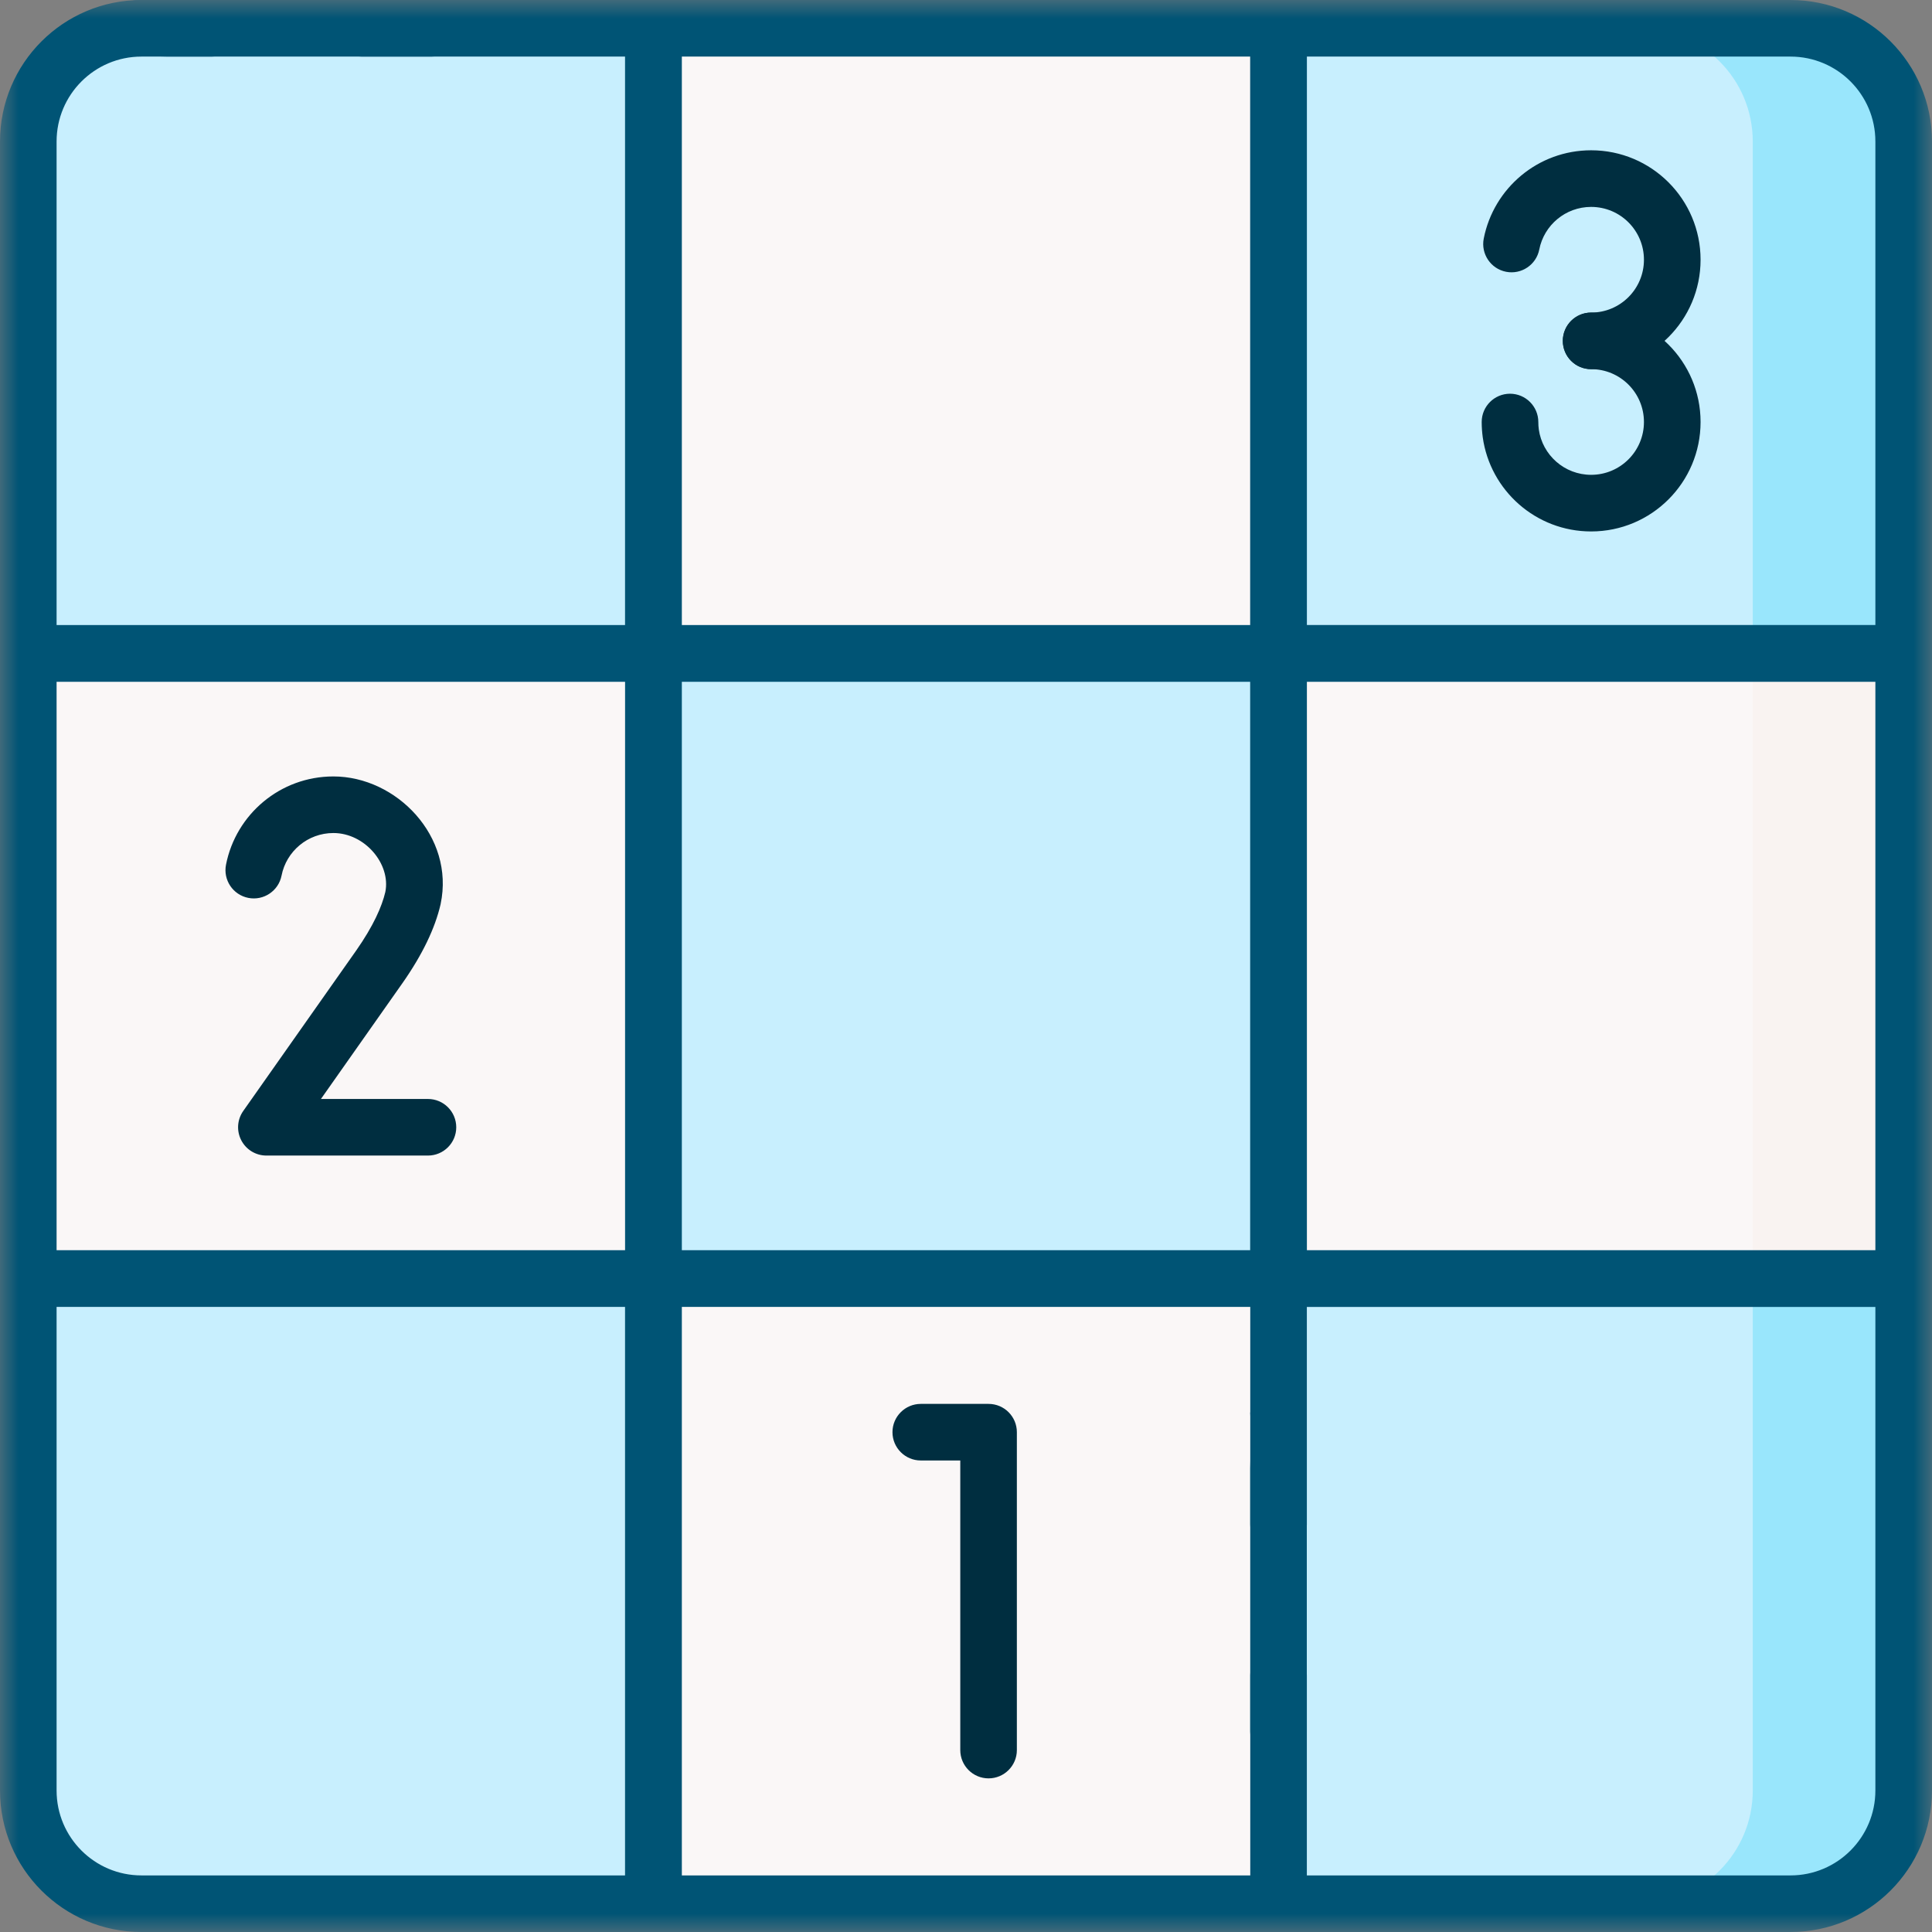 <svg width="52" height="52" viewBox="0 0 52 52" fill="none" xmlns="http://www.w3.org/2000/svg">
<rect x="0" y="0" width="52" height="52" fill="#808080" stroke="none"/>
<mask id="mask0_645_2186" style="mask-type:luminance" maskUnits="userSpaceOnUse" x="0" y="0" width="52" height="52">
<path d="M0 -3.8147e-06H52V52H0V-3.8147e-06Z" fill="white"/>
</mask>
<g mask="url(#mask0_645_2186)">
<path d="M17.587 17.587H0.761V3.808C0.761 2.126 2.126 0.762 3.808 0.762H17.587V17.587Z" fill="#C8EFFE"/>
<path d="M34.413 17.587H17.587V0.762H34.413V17.587Z" fill="#FAF7F7"/>
<path d="M51.238 17.587H34.413V0.762H48.191C49.874 0.762 51.238 2.126 51.238 3.808V17.587Z" fill="#C8EFFE"/>
<path d="M48.191 0.762H44.129C45.812 0.762 47.176 2.126 47.176 3.809V17.587H51.238V3.809C51.238 2.126 49.874 0.762 48.191 0.762Z" fill="#99E6FC"/>
<path d="M17.587 34.413H0.762V17.587H17.587V34.413Z" fill="#FAF7F7"/>
<path d="M34.413 34.413H17.587V17.587H34.413V34.413Z" fill="#C8EFFE"/>
<path d="M51.238 34.413H34.413V17.587H51.238V34.413Z" fill="#FAF7F7"/>
<path d="M47.176 34.413H51.238V17.587H47.176V34.413Z" fill="#F9F3F1"/>
<path d="M17.587 51.238H3.808C2.126 51.238 0.761 49.874 0.761 48.191V34.413H17.587V51.238Z" fill="#C8EFFE"/>
<path d="M34.413 51.238H17.587V34.413H34.413V51.238Z" fill="#FAF7F7"/>
<path d="M48.191 51.238H34.413V34.413H51.238V48.191C51.238 49.874 49.874 51.238 48.191 51.238Z" fill="#C8EFFE"/>
<path d="M47.176 34.413V48.191C47.176 49.874 45.812 51.238 44.129 51.238H48.191C49.874 51.238 51.238 49.874 51.238 48.191V34.413H47.176Z" fill="#99E6FC"/>
<path fill-rule="evenodd" clip-rule="evenodd" d="M-0 17.587C-0 18.008 0.341 18.349 0.761 18.349H17.587C18.008 18.349 18.349 18.008 18.349 17.587V0.762C18.349 0.341 18.008 5.72205e-06 17.587 5.72205e-06H9.745C9.325 5.72205e-06 8.983 0.341 8.983 0.762C8.983 1.182 9.325 1.523 9.745 1.523H16.825V16.826H1.523V3.809C1.523 2.547 2.546 1.523 3.808 1.523H5.687C6.107 1.523 6.448 1.182 6.448 0.762C6.448 0.341 6.107 5.72205e-06 5.687 5.72205e-06H3.808C1.705 5.72205e-06 -0 1.705 -0 3.809V17.587Z" fill="#005475"/>
<path fill-rule="evenodd" clip-rule="evenodd" d="M3 0.762C3 0.341 3.341 -3.57628e-07 3.761 -3.57628e-07H11.603C12.024 -3.57628e-07 12.365 0.341 12.365 0.762C12.365 1.182 12.024 1.523 11.603 1.523H4.523C3.5 1.5 3.5 1.5 3.016 1.523C3.005 1.271 3 1.017 3 0.762Z" fill="#005475"/>
<path fill-rule="evenodd" clip-rule="evenodd" d="M34.412 38C34.832 38 35.173 38.341 35.173 38.762V46.603C35.173 47.024 34.832 47.365 34.412 47.365C33.991 47.365 33.65 47.024 33.65 46.603V39.523C33.673 38.5 33.673 38.5 33.65 38.017C33.902 38.006 34.156 38 34.412 38Z" fill="#005475"/>
<path fill-rule="evenodd" clip-rule="evenodd" d="M16.825 17.587C16.825 18.008 17.166 18.349 17.587 18.349H34.413C34.833 18.349 35.174 18.008 35.174 17.587V0.762C35.174 0.341 34.833 7.62939e-06 34.413 7.62939e-06H17.587C17.166 7.62939e-06 16.825 0.341 16.825 0.762V17.587ZM18.349 16.826V1.523H33.651V16.826H18.349Z" fill="#005475"/>
<path fill-rule="evenodd" clip-rule="evenodd" d="M33.651 17.587C33.651 18.008 33.992 18.349 34.413 18.349H51.238C51.659 18.349 52 18.008 52 17.587V3.808C52 1.705 50.295 -0 48.191 -0H34.413C33.992 -0 33.651 0.341 33.651 0.762V17.587ZM35.174 16.825V1.523H48.191C49.453 1.523 50.476 2.546 50.476 3.808V16.825H35.174Z" fill="#005475"/>
<path fill-rule="evenodd" clip-rule="evenodd" d="M0 34.413C0 34.833 0.341 35.174 0.762 35.174H17.587C18.008 35.174 18.349 34.833 18.349 34.413V17.587C18.349 17.166 18.008 16.825 17.587 16.825H0.762C0.341 16.825 0 17.166 0 17.587V34.413ZM1.523 33.651V18.349H16.826V33.651H1.523Z" fill="#005475"/>
<path fill-rule="evenodd" clip-rule="evenodd" d="M16.825 34.413C16.825 34.833 17.166 35.174 17.587 35.174H34.413C34.833 35.174 35.174 34.833 35.174 34.413V17.587C35.174 17.166 34.833 16.825 34.413 16.825H17.587C17.166 16.825 16.825 17.166 16.825 17.587V34.413ZM18.349 33.651V18.349H33.651V33.651H18.349Z" fill="#005475"/>
<path fill-rule="evenodd" clip-rule="evenodd" d="M33.651 34.413C33.651 34.833 33.992 35.174 34.413 35.174H51.238C51.659 35.174 52 34.833 52 34.413V17.587C52 17.166 51.659 16.825 51.238 16.825H34.413C33.992 16.825 33.651 17.166 33.651 17.587V34.413ZM35.174 33.651V18.349H50.476V33.651H35.174Z" fill="#005475"/>
<path fill-rule="evenodd" clip-rule="evenodd" d="M-0 48.191C-0 50.295 1.705 52 3.808 52H17.587C18.008 52 18.349 51.659 18.349 51.238V34.413C18.349 33.992 18.008 33.651 17.587 33.651H0.761C0.341 33.651 -0 33.992 -0 34.413V48.191ZM3.808 50.477C2.546 50.477 1.523 49.453 1.523 48.191V35.174H16.825V50.477H3.808Z" fill="#005475"/>
<path fill-rule="evenodd" clip-rule="evenodd" d="M16.825 51.238C16.825 51.659 17.166 52 17.587 52H34.413C34.833 52 35.174 51.659 35.174 51.238C35.174 50.818 34.833 50.477 34.413 50.477H18.349V35.174H34.413C34.833 35.174 35.174 34.833 35.174 34.413C35.174 33.992 34.833 33.651 34.413 33.651H17.587C17.166 33.651 16.825 33.992 16.825 34.413V51.238Z" fill="#005475"/>
<path fill-rule="evenodd" clip-rule="evenodd" d="M33.651 51.238C33.651 51.659 33.992 52 34.413 52H48.191C50.295 52 52 50.295 52 48.191V34.413C52 33.992 51.659 33.651 51.238 33.651H34.413C33.992 33.651 33.651 33.992 33.651 34.413V41.036C33.651 41.456 33.992 41.797 34.413 41.797C34.833 41.797 35.174 41.456 35.174 41.036V35.175H50.476V48.191C50.476 49.453 49.453 50.477 48.191 50.477H35.174V45.088C35.174 44.667 34.833 44.326 34.413 44.326C33.992 44.326 33.651 44.667 33.651 45.088V51.238Z" fill="#005475"/>
<path fill-rule="evenodd" clip-rule="evenodd" d="M26.607 47.865C27.028 47.865 27.369 47.524 27.369 47.104V38.547C27.369 38.127 27.028 37.786 26.607 37.786H24.783C24.363 37.786 24.021 38.127 24.021 38.547C24.021 38.968 24.363 39.309 24.783 39.309H25.846V47.104C25.846 47.524 26.187 47.865 26.607 47.865Z" fill="#002E40"/>
<path fill-rule="evenodd" clip-rule="evenodd" d="M6.494 30.691C6.625 30.944 6.885 31.102 7.17 31.102H11.518C11.939 31.102 12.28 30.761 12.28 30.341C12.28 29.92 11.939 29.579 11.518 29.579H8.638L10.83 26.464L10.831 26.463C11.377 25.683 11.709 24.981 11.857 24.345C11.858 24.34 11.859 24.335 11.86 24.33C12.242 22.513 10.671 20.898 8.973 20.898C7.541 20.898 6.349 21.919 6.083 23.273C6.002 23.686 6.271 24.086 6.684 24.167C7.096 24.248 7.497 23.979 7.578 23.567C7.706 22.913 8.283 22.421 8.973 22.421C9.823 22.421 10.523 23.258 10.371 24.009C10.279 24.399 10.052 24.92 9.584 25.588C9.584 25.588 9.583 25.589 9.583 25.589L6.547 29.902C6.383 30.135 6.363 30.439 6.494 30.691Z" fill="#002E40"/>
<path fill-rule="evenodd" clip-rule="evenodd" d="M42.063 9.174C42.063 9.595 42.404 9.936 42.825 9.936C44.452 9.936 45.771 8.617 45.771 6.991C45.771 5.364 44.452 4.045 42.825 4.045C41.393 4.045 40.201 5.067 39.935 6.421C39.854 6.833 40.123 7.234 40.536 7.315C40.949 7.396 41.349 7.127 41.43 6.714C41.558 6.061 42.135 5.569 42.825 5.569C43.611 5.569 44.247 6.205 44.247 6.991C44.247 7.776 43.611 8.413 42.825 8.413C42.404 8.413 42.063 8.754 42.063 9.174Z" fill="#002E40"/>
<path fill-rule="evenodd" clip-rule="evenodd" d="M39.908 11.768C40.108 13.201 41.338 14.304 42.825 14.304C44.452 14.304 45.771 12.985 45.771 11.358C45.771 9.732 44.452 8.413 42.825 8.413C42.405 8.413 42.064 8.754 42.064 9.175C42.064 9.595 42.405 9.936 42.825 9.936C43.611 9.936 44.247 10.573 44.247 11.358C44.247 12.143 43.611 12.78 42.825 12.78C42.108 12.78 41.514 12.248 41.417 11.558L41.417 11.557C41.408 11.493 41.404 11.427 41.404 11.358C41.404 10.938 41.062 10.597 40.642 10.597C40.221 10.597 39.88 10.938 39.88 11.358C39.88 11.496 39.89 11.633 39.908 11.768" fill="#002E40"/>
</g>
</svg>
